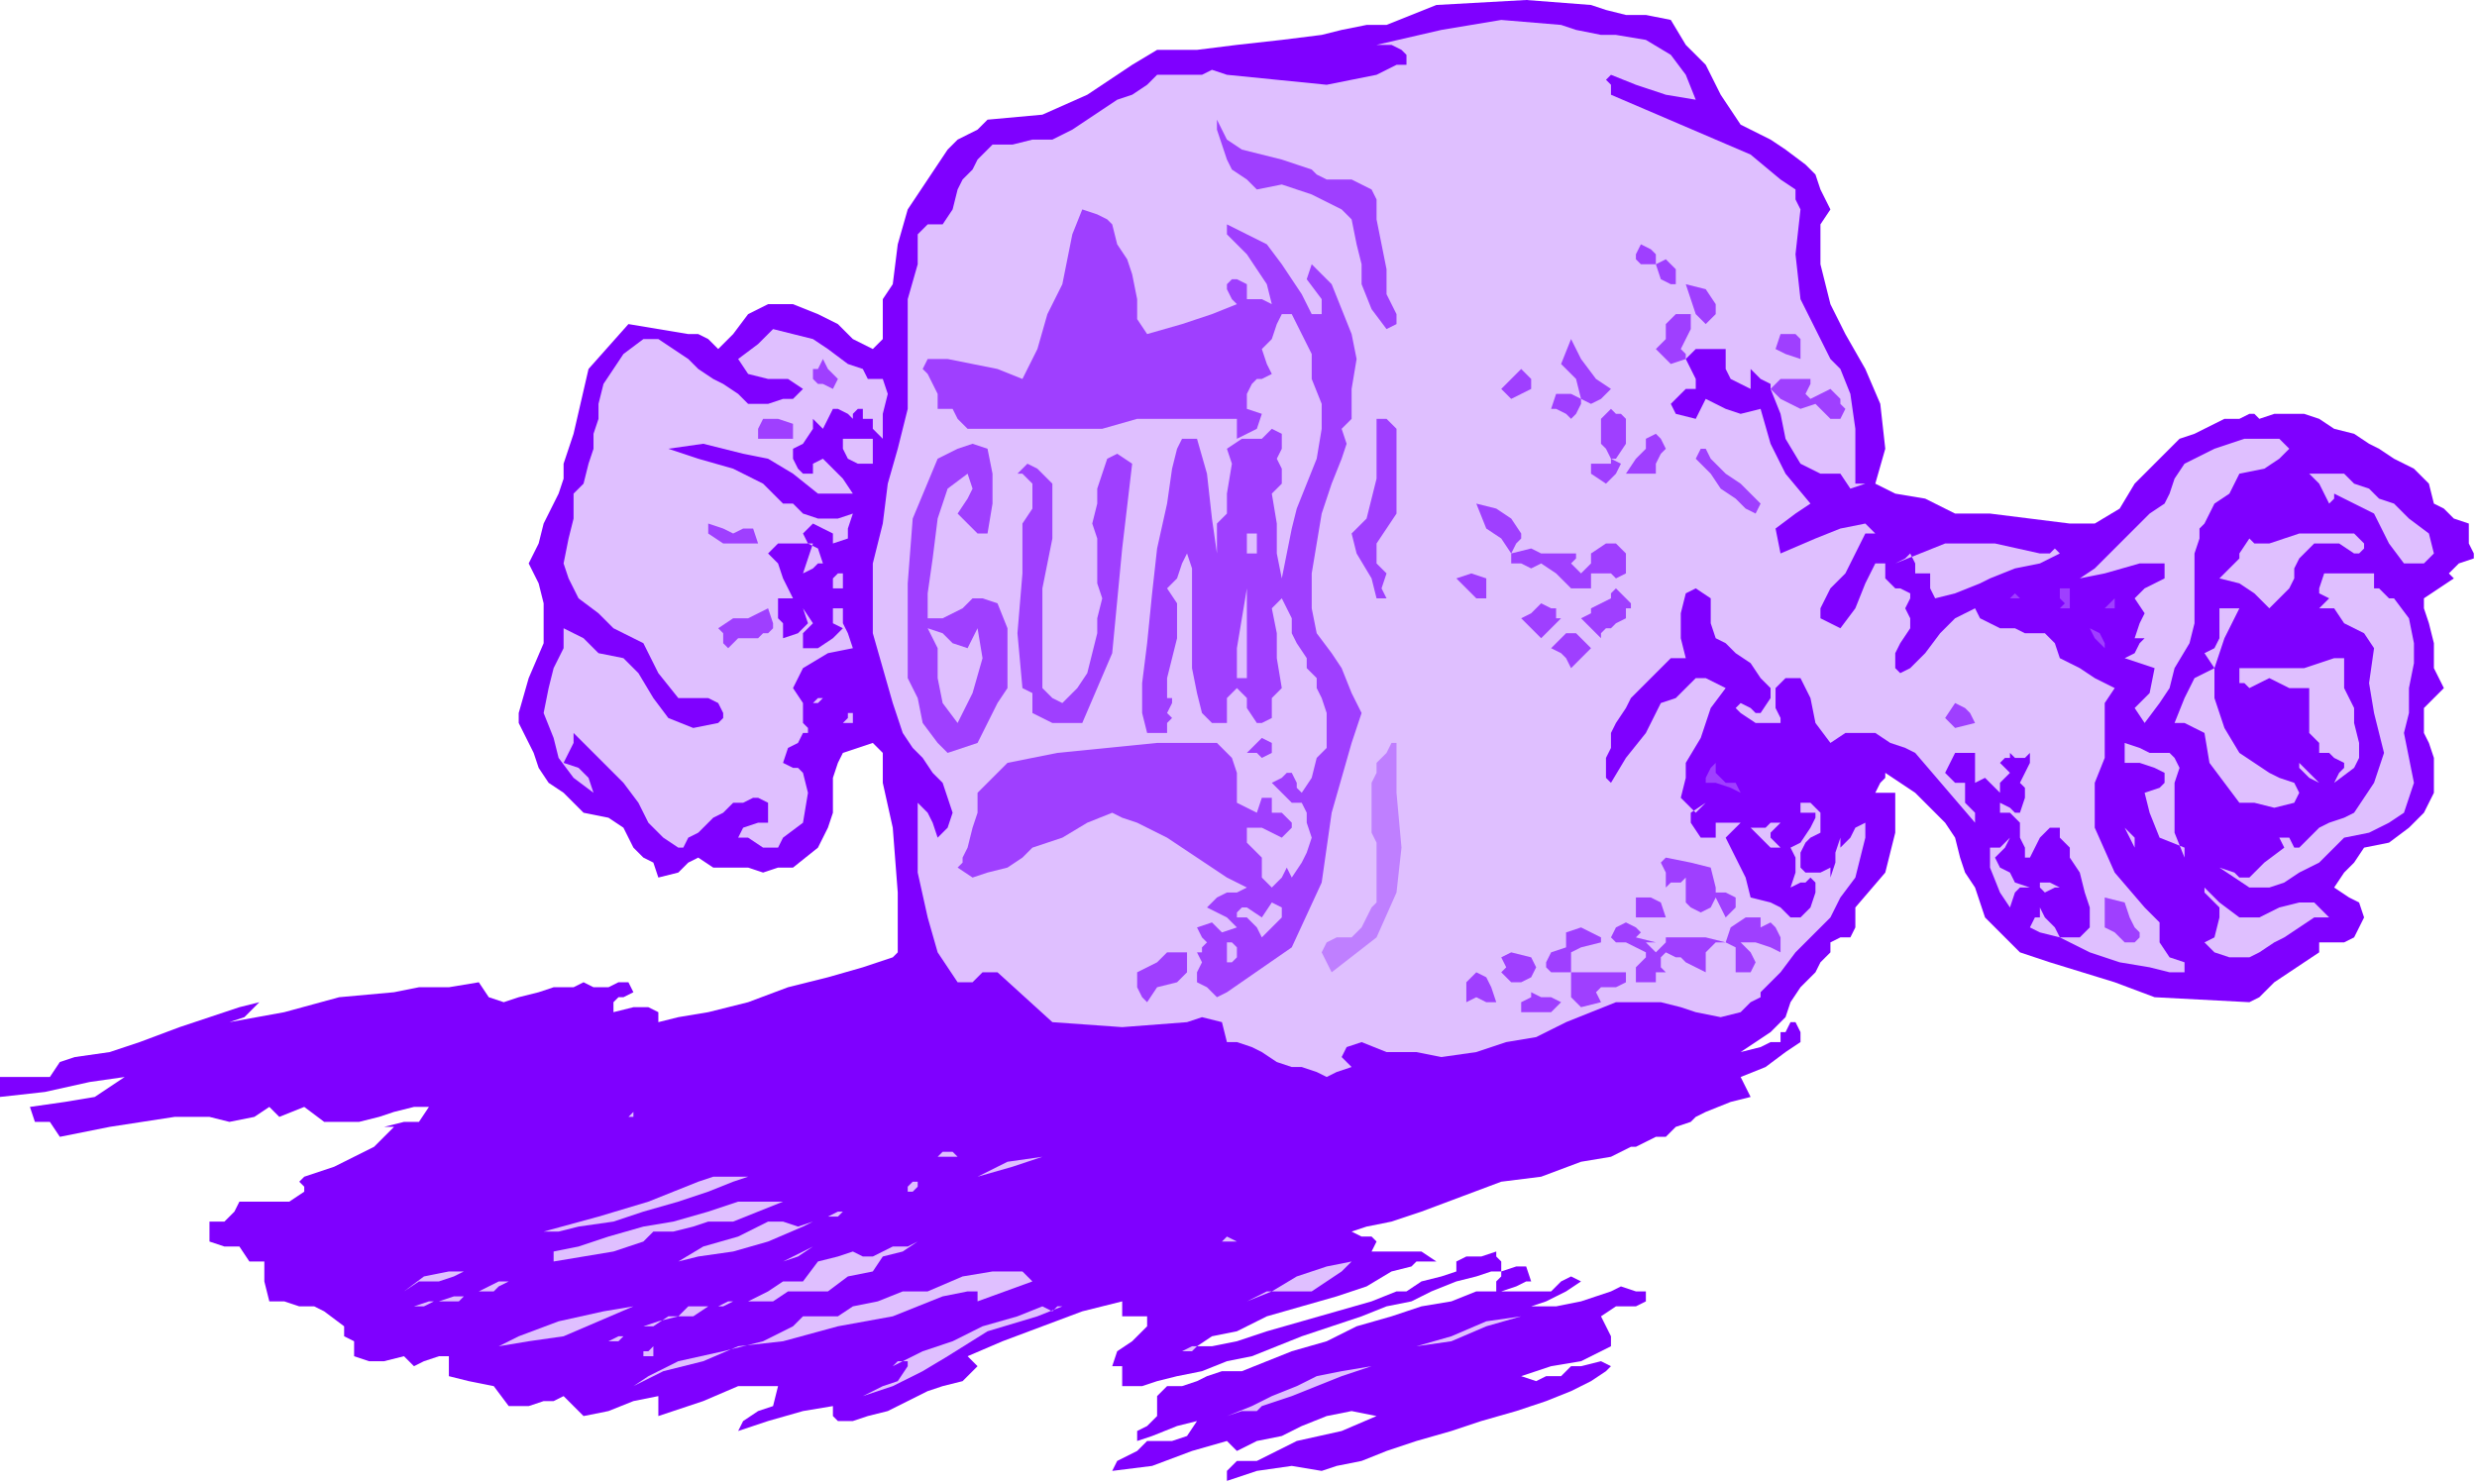 <?xml version="1.0" encoding="UTF-8" standalone="no"?>
<svg
   xmlns:dc="http://purl.org/dc/elements/1.1/"
   xmlns:cc="http://creativecommons.org/ns#"
   xmlns:rdf="http://www.w3.org/1999/02/22-rdf-syntax-ns#"
   xmlns:svg="http://www.w3.org/2000/svg"
   xmlns="http://www.w3.org/2000/svg"
   xmlns:sodipodi="http://sodipodi.sourceforge.net/DTD/sodipodi-0.dtd"
   xmlns:inkscape="http://www.inkscape.org/namespaces/inkscape"
   version="1.0"
   width="131.403mm"
   height="78.74mm"
   id="svg223"
   sodipodi:docname="OBSSG113.WMF">
  <sodipodi:namedview
     pagecolor="#ffffff"
     bordercolor="#666666"
     borderopacity="1"
     objecttolerance="10"
     gridtolerance="10"
     guidetolerance="10"
     inkscape:pageopacity="0"
     inkscape:pageshadow="2"
     inkscape:window-width="640"
     inkscape:window-height="480"
     id="namedview225" />
  <defs
     id="defs3">
    <pattern
       id="WMFhbasepattern"
       patternUnits="userSpaceOnUse"
       width="6"
       height="6"
       x="0"
       y="0" />
  </defs>
  <path
     style="fill:#7f00ff;fill-rule:evenodd;fill-opacity:1;stroke:none;"
     d="  M 342,12.998   L 345,18.997   L 349,24.997   L 355,27.996   L 355,27.996   L 358,29.996   L 362,32.996   L 364,34.995   L 365,37.995   L 367,41.994   L 367,41.994   L 365,44.994   L 365,48.993   L 365,52.993   L 365,52.993   L 367,60.992   L 370,66.991   L 374,73.99   L 374,73.99   L 377,80.989   L 378,89.988   L 376,96.987   L 376,96.987   L 376,96.987   L 380,98.987   L 386,99.987   L 392,102.986   L 392,102.986   L 399,102.986   L 407,103.986   L 415,104.986   L 415,104.986   L 420,104.986   L 425,101.986   L 428,96.987   L 428,96.987   L 431,93.987   L 434,90.988   L 437,87.988   L 440,86.988   L 444,84.989   L 446,83.989   L 449,83.989   L 451,82.989   L 452,82.989   L 453,83.989   L 453,83.989   L 456,82.989   L 459,82.989   L 462,82.989   L 465,83.989   L 468,85.988   L 472,86.988   L 475,88.988   L 477,89.988   L 480,91.988   L 480,91.988   L 484,93.987   L 487,96.987   L 488,100.986   L 488,100.986   L 490,101.986   L 492,103.986   L 495,104.986   L 495,104.986   L 495,106.986   L 495,108.985   L 496,110.985   L 496,111.985   L 493,112.985   L 493,112.985   L 492,113.985   L 491,114.985   L 492,115.984   L 492,115.984   L 489,117.984   L 486,119.984   L 486,121.984   L 486,121.984   L 487,124.983   L 488,128.983   L 488,133.982   L 490,137.981   L 490,137.981   L 488,139.981   L 486,141.981   L 486,143.981   L 486,146.98   L 487,148.98   L 488,151.98   L 488,153.979   L 488,156.979   L 488,158.979   L 486,162.978   L 486,162.978   L 483,165.978   L 479,168.977   L 474,169.977   L 474,169.977   L 472,172.977   L 470,174.976   L 468,177.976   L 468,177.976   L 471,179.976   L 473,180.976   L 474,183.975   L 474,183.975   L 473,185.975   L 472,187.975   L 470,188.975   L 470,188.975   L 468,188.975   L 465,188.975   L 465,190.974   L 465,190.974   L 462,192.974   L 459,194.974   L 456,196.973   L 453,199.973   L 451,200.973   L 451,200.973   L 432,199.973   L 424,196.973   L 411,192.974   L 411,192.974   L 408,191.974   L 405,190.974   L 403,188.975   L 400,185.975   L 398,183.975   L 397,180.976   L 396,177.976   L 394,174.976   L 393,171.977   L 392,167.977   L 392,167.977   L 390,164.978   L 387,161.978   L 384,158.979   L 381,156.979   L 378,154.979   L 378,154.979   L 378,155.979   L 377,156.979   L 376,158.979   L 376,158.979   L 380,158.979   L 380,166.978   L 378,174.976   L 372,181.975   L 372,181.975   L 372,183.975   L 372,183.975   L 372,185.975   L 371,187.975   L 371,187.975   L 369,187.975   L 367,188.975   L 367,190.974   L 367,190.974   L 365,192.974   L 364,194.974   L 361,197.973   L 359,200.973   L 358,203.973   L 357,204.972   L 357,204.972   L 355,206.972   L 352,208.972   L 349,210.972   L 349,210.972   L 353,209.972   L 355,208.972   L 357,208.972   L 357,208.972   L 357,206.972   L 358,206.972   L 359,204.972   L 359,204.972   L 359,204.972   L 360,204.972   L 361,206.972   L 361,208.972   L 361,208.972   L 358,210.972   L 354,213.971   L 349,215.971   L 349,215.971   L 351,219.97   L 347,220.97   L 342,222.97   L 340,223.97   L 340,223.97   L 339,224.97   L 336,225.97   L 334,227.969   L 334,227.969   L 334,227.969   L 332,227.969   L 330,228.969   L 328,229.969   L 328,229.969   L 327,229.969   L 323,231.969   L 317,232.969   L 309,235.968   L 301,236.968   L 293,239.968   L 285,242.967   L 279,244.967   L 274,245.967   L 271,246.967   L 271,246.967   L 273,247.967   L 275,247.967   L 276,248.966   L 276,248.966   L 275,250.966   L 278,250.966   L 281,250.966   L 285,250.966   L 288,252.966   L 288,252.966   L 287,252.966   L 285,252.966   L 284,252.966   L 284,252.966   L 283,253.966   L 279,254.966   L 274,257.965   L 268,259.965   L 261,261.965   L 254,263.964   L 248,266.964   L 243,267.964   L 240,269.964   L 240,269.964   L 243,269.964   L 248,268.964   L 254,266.964   L 261,264.964   L 268,262.965   L 275,260.965   L 280,258.965   L 282,258.965   L 282,258.965   L 285,256.965   L 289,255.966   L 292,254.966   L 292,254.966   L 292,252.966   L 294,251.966   L 297,251.966   L 300,250.966   L 300,250.966   L 300,251.966   L 301,252.966   L 301,254.966   L 301,254.966   L 304,253.966   L 306,253.966   L 307,256.965   L 307,256.965   L 306,256.965   L 304,257.965   L 301,258.965   L 301,258.965   L 305,258.965   L 308,258.965   L 311,258.965   L 311,258.965   L 313,256.965   L 315,255.966   L 317,256.965   L 317,256.965   L 314,258.965   L 310,260.965   L 307,261.965   L 307,261.965   L 312,261.965   L 317,260.965   L 323,258.965   L 323,258.965   L 325,257.965   L 328,258.965   L 330,258.965   L 330,258.965   L 330,260.965   L 328,261.965   L 324,261.965   L 324,261.965   L 321,263.964   L 323,267.964   L 323,269.964   L 323,269.964   L 317,272.963   L 311,273.963   L 305,275.963   L 305,275.963   L 308,276.963   L 310,275.963   L 313,275.963   L 313,275.963   L 315,273.963   L 317,273.963   L 321,272.963   L 323,273.963   L 323,273.963   L 322,274.963   L 319,276.963   L 315,278.962   L 310,280.962   L 304,282.962   L 297,284.962   L 291,286.961   L 284,288.961   L 278,290.961   L 273,292.961   L 268,293.96   L 265,294.96   L 265,294.96   L 259,293.96   L 252,294.96   L 246,296.96   L 246,296.96   L 246,294.96   L 248,292.961   L 250,292.961   L 252,292.961   L 252,292.961   L 260,288.961   L 269,286.961   L 276,283.962   L 276,283.962   L 276,283.962   L 271,282.962   L 266,283.962   L 261,285.961   L 257,287.961   L 252,288.961   L 252,288.961   L 248,290.961   L 246,288.961   L 239,290.961   L 231,293.96   L 223,294.96   L 223,294.96   L 224,292.961   L 228,290.961   L 230,288.961   L 230,288.961   L 235,288.961   L 238,287.961   L 240,284.962   L 240,284.962   L 236,285.961   L 231,287.961   L 228,288.961   L 228,288.961   L 228,286.961   L 230,285.961   L 231,284.962   L 232,283.962   L 232,283.962   L 232,279.962   L 234,277.963   L 237,277.963   L 240,276.963   L 242,275.963   L 242,275.963   L 245,274.963   L 249,274.963   L 254,272.963   L 259,270.964   L 266,268.964   L 272,265.964   L 279,263.964   L 285,261.965   L 291,260.965   L 296,258.965   L 300,258.965   L 300,258.965   L 300,256.965   L 301,255.966   L 301,254.966   L 301,254.966   L 299,254.966   L 296,255.966   L 292,256.965   L 287,258.965   L 283,260.965   L 278,261.965   L 273,263.964   L 267,265.964   L 261,267.964   L 256,269.964   L 251,271.963   L 246,272.963   L 241,274.963   L 236,275.963   L 232,276.963   L 229,277.963   L 227,277.963   L 225,277.963   L 225,277.963   L 225,273.963   L 223,273.963   L 224,270.964   L 227,268.964   L 229,266.964   L 230,265.964   L 230,265.964   L 230,263.964   L 225,263.964   L 225,260.965   L 217,262.965   L 209,265.964   L 201,268.964   L 194,271.963   L 194,271.963   L 196,273.963   L 194,275.963   L 194,275.963   L 193,276.963   L 189,277.963   L 186,278.962   L 182,280.962   L 178,282.962   L 174,283.962   L 171,284.962   L 168,284.962   L 167,283.962   L 167,281.962   L 167,281.962   L 161,282.962   L 154,284.962   L 148,286.961   L 148,286.961   L 149,284.962   L 152,282.962   L 155,281.962   L 156,277.963   L 156,277.963   L 156,277.963   L 148,277.963   L 141,280.962   L 132,283.962   L 132,283.962   L 132,279.962   L 127,280.962   L 122,282.962   L 117,283.962   L 117,283.962   L 115,281.962   L 113,279.962   L 111,280.962   L 109,280.962   L 106,281.962   L 104,281.962   L 102,281.962   L 102,281.962   L 99,277.963   L 94,276.963   L 90,275.963   L 90,275.963   L 90,273.963   L 90,271.963   L 88,271.963   L 85,272.963   L 83,273.963   L 81,271.963   L 81,271.963   L 77,272.963   L 74,272.963   L 71,271.963   L 71,271.963   L 71,268.964   L 69,267.964   L 69,265.964   L 69,265.964   L 65,262.965   L 63,261.965   L 60,261.965   L 57,260.965   L 54,260.965   L 54,260.965   L 53,256.965   L 53,252.966   L 50,252.966   L 50,252.966   L 48,249.966   L 45,249.966   L 42,248.966   L 42,248.966   L 42,245.967   L 42,244.967   L 45,244.967   L 47,242.967   L 48,240.968   L 48,240.968   L 53,240.968   L 58,240.968   L 61,238.968   L 61,238.968   L 61,237.968   L 60,236.968   L 61,235.968   L 61,235.968   L 67,233.968   L 75,229.969   L 79,225.97   L 79,225.97   L 77,225.97   L 81,224.97   L 84,224.97   L 86,221.97   L 86,221.97   L 83,221.97   L 79,222.97   L 76,223.97   L 72,224.97   L 68,224.97   L 65,224.97   L 61,221.97   L 61,221.97   L 56,223.97   L 54,221.97   L 51,223.97   L 46,224.97   L 42,223.97   L 42,223.97   L 35,223.97   L 22,225.97   L 12,227.969   L 12,227.969   L 10,224.97   L 7,224.97   L 6,221.97   L 6,221.97   L 13,220.97   L 19,219.97   L 25,215.971   L 25,215.971   L 18,216.971   L 9,218.971   L 0,219.97   L 0,219.97   L 0,215.971   L 5,215.971   L 10,215.971   L 12,212.971   L 12,212.971   L 15,211.971   L 22,210.972   L 28,208.972   L 36,205.972   L 42,203.973   L 48,201.973   L 52,200.973   L 52,200.973   L 51,201.973   L 49,203.973   L 46,204.972   L 46,204.972   L 57,202.973   L 68,199.973   L 79,198.973   L 79,198.973   L 84,197.973   L 90,197.973   L 96,196.973   L 96,196.973   L 98,199.973   L 101,200.973   L 104,199.973   L 108,198.973   L 108,198.973   L 111,197.973   L 115,197.973   L 117,196.973   L 117,196.973   L 119,197.973   L 122,197.973   L 124,196.973   L 126,196.973   L 127,198.973   L 127,198.973   L 125,199.973   L 124,199.973   L 123,200.973   L 123,200.973   L 123,202.973   L 127,201.973   L 130,201.973   L 132,202.973   L 132,202.973   L 132,204.972   L 136,203.973   L 142,202.973   L 150,200.973   L 158,197.973   L 166,195.974   L 173,193.974   L 179,191.974   L 180,190.974   L 180,190.974   L 180,178.976   L 179,165.978   L 177,156.979   L 177,156.979   L 177,153.979   L 177,151.98   L 177,150.98   L 177,150.98   L 175,148.98   L 172,149.98   L 169,150.98   L 169,150.98   L 168,152.979   L 167,155.979   L 167,157.979   L 167,160.978   L 167,162.978   L 166,165.978   L 164,169.977   L 159,173.977   L 159,173.977   L 156,173.977   L 153,174.976   L 150,173.977   L 150,173.977   L 147,173.977   L 143,173.977   L 140,171.977   L 140,171.977   L 138,172.977   L 136,174.976   L 132,175.976   L 132,175.976   L 131,172.977   L 129,171.977   L 127,169.977   L 127,169.977   L 125,165.978   L 122,163.978   L 117,162.978   L 117,162.978   L 115,160.978   L 113,158.979   L 110,156.979   L 108,153.979   L 107,150.98   L 106,148.98   L 104,144.98   L 104,142.981   L 104,142.981   L 106,135.982   L 109,128.983   L 109,123.983   L 109,123.983   L 109,120.984   L 108,116.984   L 106,112.985   L 106,112.985   L 108,108.985   L 109,104.986   L 111,100.986   L 111,100.986   L 112,98.987   L 113,95.987   L 113,92.987   L 113,92.987   L 115,86.988   L 118,73.99   L 126,64.991   L 138,66.991   L 138,66.991   L 140,66.991   L 142,67.991   L 144,69.991   L 144,69.991   L 147,66.991   L 150,62.992   L 154,60.992   L 154,60.992   L 159,60.992   L 164,62.992   L 168,64.991   L 171,67.991   L 175,69.991   L 175,69.991   L 177,67.991   L 177,65.991   L 177,62.992   L 177,59.992   L 179,56.992   L 179,56.992   L 180,48.993   L 182,41.994   L 186,35.995   L 186,35.995   L 188,32.996   L 190,29.996   L 192,27.996   L 192,27.996   L 194,26.996   L 196,25.996   L 198,23.997   L 198,23.997   L 209,22.997   L 218,18.997   L 227,12.998   L 227,12.998   L 232,9.999   L 240,9.999   L 248,8.999   L 257,7.999   L 265,6.999   L 265,6.999   L 269,5.999   L 274,4.999   L 278,4.999   L 278,4.999   L 288,1   L 306,0   L 319,1   L 319,1   L 322,2   L 326,3   L 330,3   L 330,3   L 335,3.999   L 338,8.999   L 342,12.998  z "
     id="path5" />
  <path
     style="fill:#dfbfff;fill-rule:evenodd;fill-opacity:1;stroke:none;"
     d="  M 324,6.999   L 330,7.999   L 335,10.999   L 338,14.998   L 340,19.997   L 340,19.997   L 334,18.997   L 328,16.998   L 323,14.998   L 323,14.998   L 322,15.998   L 323,16.998   L 323,18.997   L 323,18.997   L 330,21.997   L 337,24.997   L 344,27.996   L 351,30.996   L 357,35.995   L 357,35.995   L 360,37.995   L 360,39.995   L 361,41.994   L 361,41.994   L 360,50.993   L 361,59.992   L 365,67.991   L 365,67.991   L 366,69.991   L 367,71.99   L 369,73.99   L 369,73.99   L 371,78.989   L 372,85.988   L 372,92.987   L 372,92.987   L 372,93.987   L 372,94.987   L 372,96.987   L 372,96.987   L 374,96.987   L 374,96.987   L 371,97.987   L 369,94.987   L 365,94.987   L 365,94.987   L 361,92.987   L 358,87.988   L 357,82.989   L 355,77.989   L 355,77.989   L 355,76.99   L 353,75.99   L 351,73.99   L 351,73.99   L 351,74.99   L 351,76.99   L 351,77.989   L 351,77.989   L 349,76.99   L 347,75.99   L 346,73.99   L 346,73.99   L 346,69.991   L 343,69.991   L 340,69.991   L 338,71.99   L 338,71.99   L 339,73.99   L 340,75.99   L 340,77.989   L 340,77.989   L 338,77.989   L 335,80.989   L 336,82.989   L 340,83.989   L 340,83.989   L 342,79.989   L 346,81.989   L 349,82.989   L 353,81.989   L 353,81.989   L 355,88.988   L 358,94.987   L 363,100.986   L 363,100.986   L 360,102.986   L 356,105.986   L 357,110.985   L 357,110.985   L 357,110.985   L 357,110.985   L 364,107.985   L 369,105.986   L 374,104.986   L 374,104.986   L 376,106.986   L 374,106.986   L 372,110.985   L 370,114.985   L 367,117.984   L 365,121.984   L 365,121.984   L 365,123.983   L 367,124.983   L 369,125.983   L 369,125.983   L 372,121.984   L 374,116.984   L 376,112.985   L 376,112.985   L 378,112.985   L 378,114.985   L 378,115.984   L 379,116.984   L 380,117.984   L 381,117.984   L 383,118.984   L 383,119.984   L 382,121.984   L 382,121.984   L 383,123.983   L 383,125.983   L 381,128.983   L 380,130.982   L 380,133.982   L 380,133.982   L 381,134.982   L 383,133.982   L 386,130.982   L 389,126.983   L 392,123.983   L 396,121.984   L 396,121.984   L 397,123.983   L 399,124.983   L 401,125.983   L 404,125.983   L 406,126.983   L 408,126.983   L 410,126.983   L 412,128.983   L 413,131.982   L 413,131.982   L 417,133.982   L 420,135.982   L 424,137.981   L 424,137.981   L 422,140.981   L 422,146.98   L 422,151.98   L 420,156.979   L 420,156.979   L 420,165.978   L 424,174.976   L 430,181.975   L 430,181.975   L 433,184.975   L 433,188.975   L 435,191.974   L 438,192.974   L 438,192.974   L 438,194.974   L 435,194.974   L 431,193.974   L 425,192.974   L 419,190.974   L 413,187.975   L 409,186.975   L 407,185.975   L 407,185.975   L 408,183.975   L 409,183.975   L 409,181.975   L 409,181.975   L 410,183.975   L 412,185.975   L 413,187.975   L 413,187.975   L 414,187.975   L 415,187.975   L 417,187.975   L 417,187.975   L 419,185.975   L 419,183.975   L 419,181.975   L 419,181.975   L 418,178.976   L 417,174.976   L 415,171.977   L 415,171.977   L 415,169.977   L 413,167.977   L 413,165.978   L 413,165.978   L 411,165.978   L 409,167.977   L 408,169.977   L 407,171.977   L 407,171.977   L 406,171.977   L 406,169.977   L 405,167.977   L 405,167.977   L 405,164.978   L 404,163.978   L 403,162.978   L 401,162.978   L 401,162.978   L 401,162.978   L 401,164.978   L 401,164.978   L 401,160.978   L 403,161.978   L 404,162.978   L 405,162.978   L 405,162.978   L 406,159.978   L 406,157.979   L 405,156.979   L 405,156.979   L 406,154.979   L 407,152.979   L 407,150.98   L 407,150.98   L 406,151.98   L 404,151.98   L 403,150.98   L 403,150.98   L 403,151.98   L 402,151.98   L 401,152.979   L 401,152.979   L 403,154.979   L 402,155.979   L 401,156.979   L 401,158.979   L 401,158.979   L 401,158.979   L 399,156.979   L 398,155.979   L 396,156.979   L 396,156.979   L 396,153.979   L 396,150.98   L 394,150.98   L 394,150.98   L 394,150.98   L 392,150.98   L 391,152.979   L 390,154.979   L 390,154.979   L 391,155.979   L 392,156.979   L 394,156.979   L 394,156.979   L 394,156.979   L 394,158.979   L 394,160.978   L 396,162.978   L 396,162.978   L 396,164.978   L 384,150.98   L 382,149.98   L 379,148.98   L 376,146.98   L 376,146.98   L 373,146.98   L 370,146.98   L 367,148.98   L 367,148.98   L 364,144.98   L 363,139.981   L 361,135.982   L 361,135.982   L 358,135.982   L 356,137.981   L 356,139.981   L 356,141.981   L 357,143.981   L 357,144.98   L 357,144.98   L 352,144.98   L 349,142.981   L 348,141.981   L 349,140.981   L 349,140.981   L 351,141.981   L 352,142.981   L 353,142.981   L 353,142.981   L 355,139.981   L 355,137.981   L 353,135.982   L 351,132.982   L 348,130.982   L 346,128.983   L 344,127.983   L 344,127.983   L 343,124.983   L 343,121.984   L 343,119.984   L 340,117.984   L 340,117.984   L 338,118.984   L 337,122.983   L 337,127.983   L 338,131.982   L 338,131.982   L 336,131.982   L 335,131.982   L 333,133.982   L 331,135.982   L 329,137.981   L 327,139.981   L 326,141.981   L 324,144.98   L 323,146.98   L 323,149.98   L 322,151.98   L 322,153.979   L 322,155.979   L 323,156.979   L 323,156.979   L 326,151.98   L 330,146.98   L 333,140.981   L 336,139.981   L 336,139.981   L 338,137.981   L 340,135.982   L 342,135.982   L 342,135.982   L 346,137.981   L 343,141.981   L 341,147.98   L 338,152.979   L 338,152.979   L 338,155.979   L 337,159.978   L 340,162.978   L 340,162.978   L 342,160.978   L 339,162.978   L 339,164.978   L 341,167.977   L 344,167.977   L 344,167.977   L 344,165.978   L 344,164.978   L 344,164.978   L 344,164.978   L 346,164.978   L 348,164.978   L 349,164.978   L 349,164.978   L 351,164.978   L 349,164.978   L 348,165.978   L 346,167.977   L 346,167.977   L 348,171.977   L 350,175.976   L 351,179.976   L 351,179.976   L 355,180.976   L 357,181.975   L 359,183.975   L 359,183.975   L 361,183.975   L 362,182.975   L 363,181.975   L 363,181.975   L 364,178.976   L 364,176.976   L 363,175.976   L 363,175.976   L 362,176.976   L 361,176.976   L 359,177.976   L 359,177.976   L 360,174.976   L 360,171.977   L 359,169.977   L 359,169.977   L 361,168.977   L 363,165.978   L 364,163.978   L 364,162.978   L 361,162.978   L 361,162.978   L 361,160.978   L 363,160.978   L 364,161.978   L 365,162.978   L 365,162.978   L 365,164.978   L 365,166.978   L 363,167.977   L 363,167.977   L 362,168.977   L 361,170.977   L 361,173.977   L 361,173.977   L 362,174.976   L 365,174.976   L 367,173.977   L 367,173.977   L 367,175.976   L 368,172.977   L 368,170.977   L 369,167.977   L 369,167.977   L 369,169.977   L 371,167.977   L 372,165.978   L 374,164.978   L 374,164.978   L 374,167.977   L 373,171.977   L 372,175.976   L 372,175.976   L 369,179.976   L 367,183.975   L 363,187.975   L 363,187.975   L 360,190.974   L 357,194.974   L 353,198.973   L 353,198.973   L 353,199.973   L 351,200.973   L 349,202.973   L 349,202.973   L 345,203.973   L 340,202.973   L 337,201.973   L 333,200.973   L 328,200.973   L 324,200.973   L 319,202.973   L 319,202.973   L 314,204.972   L 308,207.972   L 302,208.972   L 296,210.972   L 289,211.971   L 284,210.972   L 278,210.972   L 273,208.972   L 273,208.972   L 270,209.972   L 269,211.971   L 271,213.971   L 271,213.971   L 268,214.971   L 266,215.971   L 264,214.971   L 261,213.971   L 259,213.971   L 256,212.971   L 253,210.972   L 251,209.972   L 248,208.972   L 246,208.972   L 246,208.972   L 245,204.972   L 241,203.973   L 238,204.972   L 238,204.972   L 225,205.972   L 211,204.972   L 200,194.974   L 200,194.974   L 197,194.974   L 195,196.973   L 192,196.973   L 192,196.973   L 188,190.974   L 186,183.975   L 184,174.976   L 184,167.977   L 184,160.978   L 184,160.978   L 186,162.978   L 187,164.978   L 188,167.977   L 188,167.977   L 190,165.978   L 191,162.978   L 190,159.978   L 189,156.979   L 187,154.979   L 185,151.98   L 183,149.98   L 181,146.98   L 180,143.981   L 179,140.981   L 179,140.981   L 177,133.982   L 175,126.983   L 175,119.984   L 175,119.984   L 175,112.985   L 177,104.986   L 178,96.987   L 180,89.988   L 182,81.989   L 182,73.99   L 182,73.99   L 182,66.991   L 182,59.992   L 184,52.993   L 184,52.993   L 184,49.993   L 184,46.994   L 186,44.994   L 186,44.994   L 189,44.994   L 191,41.994   L 192,37.995   L 192,37.995   L 193,35.995   L 195,33.995   L 196,31.996   L 196,31.996   L 199,28.996   L 203,28.996   L 207,27.996   L 211,27.996   L 215,25.996   L 215,25.996   L 218,23.997   L 221,21.997   L 224,19.997   L 227,18.997   L 230,16.998   L 232,14.998   L 236,14.998   L 238,14.998   L 238,14.998   L 241,14.998   L 243,13.998   L 246,14.998   L 246,14.998   L 256,15.998   L 266,16.998   L 276,14.998   L 276,14.998   L 280,12.998   L 282,12.998   L 282,10.999   L 282,10.999   L 281,9.999   L 279,8.999   L 276,8.999   L 276,8.999   L 289,5.999   L 301,3.999   L 313,4.999   L 313,4.999   L 316,5.999   L 321,6.999   L 324,6.999  z "
     id="path7" />
  <path
     style="fill:#9f3fff;fill-rule:evenodd;fill-opacity:1;stroke:none;"
     d="  M 263,33.995   L 264,34.995   L 266,35.995   L 268,35.995   L 271,35.995   L 273,36.995   L 275,37.995   L 276,39.995   L 276,43.994   L 276,43.994   L 277,48.993   L 278,53.993   L 278,58.992   L 278,58.992   L 279,60.992   L 280,62.992   L 280,64.991   L 280,64.991   L 278,65.991   L 275,61.992   L 273,56.992   L 273,52.993   L 273,52.993   L 272,48.993   L 271,43.994   L 269,41.994   L 269,41.994   L 263,38.995   L 257,36.995   L 252,37.995   L 252,37.995   L 250,35.995   L 247,33.995   L 246,31.996   L 246,31.996   L 245,28.996   L 244,25.996   L 244,23.997   L 244,23.997   L 246,27.996   L 249,29.996   L 253,30.996   L 257,31.996   L 260,32.996   L 263,33.995  z "
     id="path9" />
  <path
     style="fill:#9f3fff;fill-rule:evenodd;fill-opacity:1;stroke:none;"
     d="  M 227,54.993   L 228,59.992   L 228,63.991   L 230,66.991   L 230,66.991   L 230,66.991   L 237,64.991   L 243,62.992   L 248,60.992   L 248,60.992   L 247,59.992   L 246,57.992   L 246,56.992   L 246,56.992   L 247,55.992   L 248,55.992   L 250,56.992   L 250,56.992   L 250,59.992   L 253,59.992   L 255,60.992   L 255,60.992   L 254,56.992   L 252,53.993   L 250,50.993   L 248,48.993   L 246,46.994   L 246,44.994   L 246,44.994   L 250,46.994   L 254,48.993   L 257,52.993   L 257,52.993   L 259,55.992   L 261,58.992   L 263,62.992   L 263,62.992   L 265,62.992   L 265,59.992   L 262,55.992   L 263,52.993   L 263,52.993   L 267,56.992   L 269,61.992   L 271,66.991   L 272,71.99   L 271,77.989   L 271,83.989   L 271,83.989   L 269,85.988   L 270,88.988   L 269,91.988   L 269,91.988   L 267,96.987   L 265,102.986   L 264,108.985   L 263,114.985   L 263,121.984   L 263,121.984   L 264,126.983   L 267,130.982   L 269,133.982   L 271,138.981   L 273,142.981   L 273,142.981   L 271,148.98   L 269,155.979   L 267,162.978   L 267,162.978   L 265,176.976   L 259,189.974   L 246,198.973   L 246,198.973   L 244,199.973   L 242,197.973   L 240,196.973   L 240,196.973   L 240,194.974   L 241,192.974   L 240,190.974   L 240,190.974   L 241,190.974   L 241,189.974   L 242,188.975   L 242,188.975   L 241,187.975   L 240,185.975   L 240,185.975   L 240,185.975   L 243,184.975   L 245,186.975   L 248,185.975   L 248,185.975   L 246,183.975   L 244,182.975   L 242,181.975   L 242,181.975   L 244,179.976   L 246,178.976   L 248,178.976   L 250,177.976   L 250,177.976   L 246,175.976   L 243,173.977   L 240,171.977   L 237,169.977   L 234,167.977   L 230,165.978   L 230,165.978   L 228,164.978   L 225,163.978   L 223,162.978   L 223,162.978   L 218,164.978   L 213,167.977   L 207,169.977   L 207,169.977   L 205,171.977   L 202,173.977   L 198,174.976   L 195,175.976   L 192,173.977   L 192,173.977   L 193,172.977   L 193,171.977   L 194,169.977   L 194,169.977   L 195,165.978   L 196,162.978   L 196,158.979   L 196,158.979   L 198,156.979   L 200,154.979   L 202,152.979   L 202,152.979   L 212,150.98   L 232,148.98   L 244,148.98   L 244,148.98   L 247,151.98   L 248,154.979   L 248,158.979   L 248,158.979   L 248,160.978   L 250,161.978   L 252,162.978   L 252,162.978   L 253,159.978   L 255,159.978   L 255,162.978   L 255,162.978   L 255,162.978   L 257,162.978   L 259,164.978   L 259,165.978   L 259,165.978   L 257,167.977   L 253,165.978   L 250,165.978   L 250,165.978   L 250,168.977   L 253,171.977   L 253,175.976   L 253,175.976   L 255,177.976   L 257,175.976   L 258,173.977   L 259,175.976   L 259,175.976   L 261,172.977   L 262,170.977   L 263,167.977   L 263,167.977   L 262,164.978   L 262,162.978   L 261,160.978   L 261,160.978   L 259,160.978   L 257,158.979   L 255,156.979   L 255,156.979   L 257,155.979   L 258,154.979   L 259,154.979   L 259,154.979   L 260,156.979   L 260,157.979   L 261,158.979   L 261,158.979   L 263,155.979   L 264,151.98   L 266,149.98   L 266,146.98   L 266,144.98   L 266,142.981   L 265,139.981   L 264,137.981   L 264,135.982   L 262,133.982   L 262,131.982   L 260,128.983   L 259,126.983   L 259,123.983   L 257,119.984   L 257,119.984   L 255,121.984   L 256,126.983   L 256,131.982   L 257,137.981   L 257,137.981   L 257,137.981   L 256,138.981   L 255,139.981   L 255,140.981   L 255,140.981   L 255,143.981   L 253,144.98   L 252,144.98   L 252,144.98   L 250,141.981   L 250,139.981   L 248,137.981   L 248,137.981   L 246,139.981   L 246,142.981   L 246,144.98   L 246,144.98   L 243,144.98   L 241,142.981   L 240,138.981   L 239,133.982   L 239,128.983   L 239,123.983   L 239,117.984   L 239,113.985   L 238,110.985   L 238,110.985   L 237,112.985   L 236,115.984   L 234,117.984   L 234,117.984   L 236,120.984   L 236,123.983   L 236,124.983   L 236,127.983   L 236,127.983   L 235,131.982   L 234,135.982   L 234,139.981   L 234,139.981   L 235,139.981   L 235,140.981   L 234,142.981   L 234,142.981   L 234,142.981   L 235,143.981   L 234,144.98   L 234,146.98   L 234,146.98   L 233,146.98   L 232,146.98   L 230,146.98   L 230,146.98   L 229,142.981   L 229,136.982   L 230,128.983   L 231,118.984   L 232,109.985   L 234,100.986   L 235,93.987   L 236,89.988   L 236,89.988   L 237,87.988   L 239,87.988   L 240,87.988   L 240,87.988   L 242,94.987   L 243,103.986   L 244,110.985   L 244,110.985   L 244,107.985   L 244,104.986   L 246,102.986   L 246,102.986   L 246,98.987   L 247,92.987   L 246,89.988   L 246,89.988   L 249,87.988   L 253,87.988   L 255,85.988   L 255,85.988   L 257,86.988   L 257,87.988   L 257,89.988   L 257,89.988   L 256,91.988   L 257,93.987   L 257,96.987   L 255,98.987   L 255,98.987   L 256,104.986   L 256,110.985   L 257,115.984   L 257,115.984   L 258,110.985   L 259,105.986   L 260,101.986   L 262,96.987   L 264,91.988   L 265,85.988   L 265,80.989   L 263,75.99   L 263,75.99   L 263,70.99   L 261,66.991   L 259,62.992   L 259,62.992   L 257,62.992   L 256,64.991   L 255,67.991   L 253,69.991   L 253,69.991   L 254,72.99   L 255,74.99   L 253,75.99   L 253,75.99   L 252,75.99   L 251,76.99   L 250,78.989   L 250,81.989   L 250,81.989   L 253,82.989   L 252,85.988   L 248,87.988   L 248,87.988   L 248,83.989   L 239,83.989   L 228,83.989   L 221,85.988   L 221,85.988   L 194,85.988   L 192,83.989   L 191,81.989   L 188,81.989   L 188,81.989   L 188,79.989   L 188,78.989   L 187,76.99   L 186,74.99   L 185,73.99   L 186,71.99   L 187,71.99   L 190,71.99   L 190,71.99   L 195,72.99   L 200,73.99   L 205,75.99   L 205,75.99   L 208,69.991   L 210,62.992   L 213,56.992   L 213,56.992   L 214,51.993   L 215,46.994   L 217,41.994   L 217,41.994   L 220,42.994   L 222,43.994   L 223,44.994   L 223,44.994   L 224,48.993   L 226,51.993   L 227,54.993  z "
     id="path11" />
  <path
     style="fill:#9f3fff;fill-rule:evenodd;fill-opacity:1;stroke:none;"
     d="  M 332,50.993   L 332,51.993   L 332,52.993   L 330,52.993   L 330,52.993   L 329,52.993   L 328,51.993   L 328,50.993   L 328,50.993   L 329,48.993   L 331,49.993   L 332,50.993  z "
     id="path13" />
  <path
     style="fill:#9f3fff;fill-rule:evenodd;fill-opacity:1;stroke:none;"
     d="  M 336,56.992   L 335,56.992   L 333,55.992   L 332,52.993   L 332,52.993   L 334,51.993   L 336,53.993   L 336,56.992  z "
     id="path15" />
  <path
     style="fill:#9f3fff;fill-rule:evenodd;fill-opacity:1;stroke:none;"
     d="  M 338,56.992   L 342,57.992   L 344,60.992   L 344,62.992   L 342,64.991   L 342,64.991   L 340,62.992   L 339,59.992   L 338,56.992  z "
     id="path17" />
  <path
     style="fill:#9f3fff;fill-rule:evenodd;fill-opacity:1;stroke:none;"
     d="  M 338,67.991   L 337,69.991   L 338,70.99   L 338,71.99   L 338,71.99   L 335,72.99   L 334,71.99   L 332,69.991   L 332,69.991   L 334,67.991   L 334,64.991   L 336,62.992   L 336,62.992   L 339,62.992   L 339,65.991   L 338,67.991  z "
     id="path19" />
  <path
     style="fill:#dfbfff;fill-rule:evenodd;fill-opacity:1;stroke:none;"
     d="  M 173,73.99   L 174,75.99   L 175,75.99   L 177,75.99   L 177,75.99   L 178,78.989   L 177,82.989   L 177,87.988   L 177,87.988   L 175,85.988   L 175,83.989   L 173,83.989   L 173,83.989   L 173,81.989   L 172,81.989   L 171,82.989   L 171,83.989   L 171,83.989   L 170,82.989   L 168,81.989   L 167,81.989   L 167,81.989   L 165,85.988   L 163,83.989   L 163,85.988   L 161,88.988   L 159,89.988   L 159,89.988   L 159,91.988   L 160,93.987   L 161,94.987   L 161,94.987   L 163,94.987   L 163,93.987   L 163,92.987   L 163,92.987   L 165,91.988   L 166,92.987   L 169,95.987   L 171,98.987   L 171,98.987   L 164,98.987   L 159,94.987   L 154,91.988   L 154,91.988   L 149,90.988   L 141,88.988   L 134,89.988   L 134,89.988   L 140,91.988   L 147,93.987   L 153,96.987   L 157,100.986   L 157,100.986   L 159,100.986   L 160,101.986   L 161,102.986   L 161,102.986   L 164,103.986   L 168,103.986   L 171,102.986   L 171,102.986   L 170,105.986   L 170,107.985   L 167,108.985   L 167,108.985   L 167,106.986   L 165,105.986   L 163,104.986   L 163,104.986   L 161,106.986   L 162,108.985   L 164,109.985   L 165,112.985   L 165,112.985   L 164,112.985   L 163,113.985   L 161,114.985   L 161,114.985   L 163,108.985   L 161,108.985   L 156,108.985   L 156,108.985   L 154,110.985   L 156,112.985   L 157,115.984   L 159,119.984   L 159,119.984   L 158,119.984   L 156,119.984   L 156,121.984   L 156,121.984   L 156,123.983   L 157,124.983   L 157,127.983   L 157,127.983   L 160,126.983   L 162,124.983   L 161,121.984   L 161,121.984   L 163,124.983   L 161,126.983   L 161,129.982   L 161,129.982   L 164,129.982   L 167,127.983   L 169,125.983   L 169,125.983   L 167,124.983   L 167,123.983   L 167,121.984   L 167,121.984   L 169,121.984   L 169,124.983   L 170,126.983   L 171,129.982   L 171,129.982   L 166,130.982   L 161,133.982   L 159,137.981   L 161,140.981   L 161,140.981   L 161,144.98   L 162,145.98   L 162,146.98   L 161,146.98   L 161,146.98   L 160,148.98   L 158,149.98   L 157,152.979   L 157,152.979   L 159,153.979   L 160,153.979   L 161,154.979   L 161,154.979   L 162,158.979   L 161,164.978   L 157,167.977   L 157,167.977   L 156,169.977   L 153,169.977   L 150,167.977   L 150,167.977   L 149,167.977   L 148,167.977   L 148,167.977   L 148,167.977   L 149,165.978   L 152,164.978   L 154,164.978   L 154,164.978   L 154,161.978   L 154,160.978   L 152,159.978   L 151,159.978   L 149,160.978   L 147,160.978   L 145,162.978   L 143,163.978   L 141,165.978   L 140,166.978   L 138,167.977   L 137,169.977   L 136,169.977   L 136,169.977   L 133,167.977   L 130,164.978   L 128,160.978   L 125,156.979   L 123,154.979   L 123,154.979   L 115,146.98   L 115,148.98   L 114,150.98   L 113,152.979   L 113,152.979   L 116,153.979   L 118,155.979   L 119,158.979   L 119,158.979   L 115,155.979   L 112,151.98   L 111,147.98   L 109,142.981   L 110,137.981   L 111,133.982   L 113,129.982   L 113,129.982   L 113,125.983   L 117,127.983   L 120,130.982   L 125,131.982   L 125,131.982   L 128,134.982   L 131,139.981   L 134,143.981   L 139,145.98   L 144,144.98   L 144,144.98   L 145,143.981   L 145,142.981   L 144,140.981   L 144,140.981   L 142,139.981   L 139,139.981   L 136,139.981   L 136,139.981   L 132,134.982   L 129,128.983   L 123,125.983   L 123,125.983   L 120,122.983   L 116,119.984   L 114,115.984   L 113,112.985   L 113,112.985   L 114,107.985   L 115,103.986   L 115,98.987   L 115,98.987   L 117,96.987   L 118,92.987   L 119,89.988   L 119,86.988   L 120,83.989   L 120,80.989   L 121,76.99   L 123,73.99   L 125,70.99   L 129,67.991   L 129,67.991   L 132,67.991   L 135,69.991   L 138,71.99   L 140,73.99   L 143,75.99   L 145,76.99   L 148,78.989   L 150,80.989   L 154,80.989   L 157,79.989   L 157,79.989   L 159,79.989   L 160,78.989   L 161,77.989   L 161,77.989   L 158,75.99   L 154,75.99   L 150,74.99   L 148,71.99   L 148,71.99   L 152,68.991   L 155,65.991   L 159,66.991   L 159,66.991   L 163,67.991   L 166,69.991   L 170,72.99   L 173,73.99  z "
     id="path21" />
  <path
     style="fill:#9f3fff;fill-rule:evenodd;fill-opacity:1;stroke:none;"
     d="  M 361,67.991   L 361,69.991   L 361,70.99   L 361,71.99   L 361,71.99   L 358,70.99   L 356,69.991   L 357,66.991   L 357,66.991   L 359,66.991   L 360,66.991   L 361,67.991  z "
     id="path23" />
  <path
     style="fill:#9f3fff;fill-rule:evenodd;fill-opacity:1;stroke:none;"
     d="  M 323,77.989   L 321,79.989   L 319,80.989   L 317,79.989   L 317,79.989   L 316,75.99   L 313,72.99   L 315,67.991   L 315,67.991   L 317,71.99   L 320,75.99   L 323,77.989  z "
     id="path25" />
  <path
     style="fill:#9f3fff;fill-rule:evenodd;fill-opacity:1;stroke:none;"
     d="  M 167,77.989   L 165,76.99   L 164,76.99   L 163,75.99   L 163,75.99   L 163,73.99   L 164,73.99   L 165,71.99   L 165,71.99   L 166,73.99   L 168,75.99   L 167,77.989  z "
     id="path27" />
  <path
     style="fill:#9f3fff;fill-rule:evenodd;fill-opacity:1;stroke:none;"
     d="  M 307,75.99   L 307,77.989   L 305,78.989   L 303,79.989   L 303,79.989   L 301,77.989   L 303,75.99   L 305,73.99   L 307,75.99  z "
     id="path29" />
  <path
     style="fill:#9f3fff;fill-rule:evenodd;fill-opacity:1;stroke:none;"
     d="  M 363,75.99   L 363,76.99   L 362,78.989   L 363,79.989   L 363,79.989   L 365,78.989   L 367,77.989   L 369,79.989   L 369,79.989   L 369,80.989   L 370,81.989   L 369,83.989   L 369,83.989   L 367,83.989   L 364,80.989   L 361,81.989   L 361,81.989   L 359,80.989   L 357,79.989   L 355,77.989   L 355,77.989   L 357,75.99   L 360,75.99   L 363,75.99  z "
     id="path31" />
  <path
     style="fill:#9f3fff;fill-rule:evenodd;fill-opacity:1;stroke:none;"
     d="  M 317,79.989   L 317,80.989   L 316,82.989   L 315,83.989   L 315,83.989   L 314,82.989   L 312,81.989   L 311,81.989   L 311,81.989   L 312,78.989   L 315,78.989   L 317,79.989  z "
     id="path33" />
  <path
     style="fill:#9f3fff;fill-rule:evenodd;fill-opacity:1;stroke:none;"
     d="  M 326,83.989   L 326,85.988   L 326,88.988   L 324,91.988   L 324,91.988   L 323,91.988   L 323,91.988   L 325,92.987   L 324,94.987   L 322,96.987   L 319,94.987   L 319,94.987   L 319,92.987   L 321,92.987   L 323,92.987   L 323,92.987   L 323,91.988   L 322,89.988   L 321,88.988   L 321,87.988   L 321,87.988   L 321,85.988   L 321,83.989   L 323,81.989   L 323,81.989   L 324,82.989   L 325,82.989   L 326,83.989  z "
     id="path35" />
  <path
     style="fill:#9f3fff;fill-rule:evenodd;fill-opacity:1;stroke:none;"
     d="  M 159,87.988   L 152,87.988   L 152,85.988   L 153,83.989   L 154,83.989   L 154,83.989   L 156,83.989   L 159,84.989   L 159,87.988  z "
     id="path37" />
  <path
     style="fill:#9f3fff;fill-rule:evenodd;fill-opacity:1;stroke:none;"
     d="  M 280,102.986   L 278,105.986   L 276,108.985   L 276,112.985   L 276,112.985   L 278,114.985   L 277,117.984   L 278,119.984   L 278,119.984   L 276,119.984   L 275,115.984   L 272,110.985   L 271,106.986   L 271,106.986   L 274,103.986   L 275,99.987   L 276,95.987   L 276,91.988   L 276,87.988   L 276,87.988   L 276,86.988   L 276,85.988   L 276,83.989   L 276,83.989   L 278,83.989   L 280,85.988   L 280,87.988   L 280,87.988   L 280,102.986  z "
     id="path39" />
  <path
     style="fill:#dfbfff;fill-rule:evenodd;fill-opacity:1;stroke:none;"
     d="  M 175,87.988   L 175,92.987   L 172,92.987   L 170,91.988   L 169,89.988   L 169,89.988   L 169,87.988   L 170,87.988   L 171,87.988   L 171,87.988   L 172,87.988   L 173,87.988   L 175,87.988  z "
     id="path41" />
  <path
     style="fill:#9f3fff;fill-rule:evenodd;fill-opacity:1;stroke:none;"
     d="  M 334,89.988   L 333,90.988   L 332,92.987   L 332,94.987   L 332,94.987   L 331,94.987   L 329,94.987   L 326,94.987   L 326,94.987   L 328,91.988   L 330,89.988   L 330,87.988   L 330,87.988   L 332,86.988   L 333,87.988   L 334,89.988  z "
     id="path43" />
  <path
     style="fill:#dfbfff;fill-rule:evenodd;fill-opacity:1;stroke:none;"
     d="  M 459,89.988   L 459,89.988   L 457,91.988   L 454,93.987   L 449,94.987   L 449,94.987   L 447,98.987   L 444,100.986   L 442,104.986   L 442,104.986   L 441,105.986   L 441,107.985   L 440,110.985   L 440,110.985   L 440,114.985   L 440,119.984   L 440,124.983   L 439,128.983   L 436,133.982   L 436,133.982   L 435,137.981   L 433,140.981   L 430,144.98   L 430,144.98   L 428,141.981   L 431,138.981   L 432,133.982   L 432,133.982   L 426,131.982   L 428,130.982   L 429,128.983   L 430,127.983   L 430,127.983   L 428,127.983   L 429,124.983   L 430,122.983   L 428,119.984   L 428,119.984   L 430,117.984   L 434,115.984   L 434,112.985   L 434,112.985   L 429,112.985   L 422,114.985   L 417,115.984   L 417,115.984   L 420,113.985   L 423,110.985   L 426,107.985   L 428,105.986   L 431,102.986   L 434,100.986   L 434,100.986   L 435,98.987   L 436,95.987   L 438,92.987   L 438,92.987   L 444,89.988   L 450,87.988   L 457,87.988   L 457,87.988   L 457,87.988   L 458,88.988   L 459,89.988  z "
     id="path45" />
  <path
     style="fill:#9f3fff;fill-rule:evenodd;fill-opacity:1;stroke:none;"
     d="  M 198,89.988   L 199,94.987   L 199,100.986   L 198,106.986   L 198,106.986   L 196,106.986   L 194,104.986   L 192,102.986   L 192,102.986   L 194,99.987   L 195,97.987   L 194,94.987   L 194,94.987   L 190,97.987   L 188,103.986   L 187,111.985   L 186,118.984   L 186,123.983   L 186,123.983   L 189,123.983   L 193,121.984   L 195,119.984   L 197,119.984   L 200,120.984   L 202,125.983   L 202,125.983   L 202,128.983   L 202,132.982   L 202,137.981   L 202,137.981   L 200,140.981   L 196,148.98   L 190,150.98   L 190,150.98   L 188,148.98   L 185,144.98   L 184,139.981   L 182,135.982   L 182,131.982   L 182,131.982   L 182,131.982   L 182,116.984   L 183,103.986   L 188,91.988   L 188,91.988   L 192,89.988   L 195,88.988   L 198,89.988  z "
     id="path47" />
  <path
     style="fill:#9f3fff;fill-rule:evenodd;fill-opacity:1;stroke:none;"
     d="  M 353,100.986   L 352,102.986   L 350,101.986   L 348,99.987   L 345,97.987   L 343,94.987   L 341,92.987   L 340,91.988   L 340,91.988   L 341,89.988   L 342,89.988   L 342,89.988   L 342,89.988   L 343,91.988   L 346,94.987   L 349,96.987   L 351,98.987   L 353,100.986  z "
     id="path49" />
  <path
     style="fill:#9f3fff;fill-rule:evenodd;fill-opacity:1;stroke:none;"
     d="  M 227,92.987   L 225,109.985   L 223,130.982   L 217,144.98   L 217,144.98   L 214,144.98   L 211,144.98   L 207,142.981   L 207,142.981   L 207,140.981   L 207,138.981   L 205,137.981   L 205,137.981   L 204,126.983   L 205,114.985   L 205,104.986   L 205,104.986   L 207,101.986   L 207,98.987   L 207,96.987   L 207,96.987   L 206,95.987   L 205,94.987   L 204,94.987   L 204,94.987   L 206,92.987   L 208,93.987   L 209,94.987   L 209,94.987   L 211,96.987   L 211,98.987   L 211,102.986   L 211,107.985   L 210,112.985   L 209,117.984   L 209,123.983   L 209,128.983   L 209,133.982   L 209,137.981   L 211,139.981   L 213,140.981   L 213,140.981   L 216,137.981   L 218,134.982   L 219,130.982   L 220,126.983   L 220,123.983   L 221,119.984   L 221,119.984   L 220,116.984   L 220,113.985   L 220,110.985   L 220,107.985   L 219,104.986   L 219,104.986   L 220,100.986   L 220,97.987   L 221,94.987   L 221,94.987   L 222,91.988   L 224,90.988   L 227,92.987  z "
     id="path51" />
  <path
     style="fill:#dfbfff;fill-rule:evenodd;fill-opacity:1;stroke:none;"
     d="  M 480,100.986   L 483,103.986   L 487,106.986   L 488,110.985   L 488,110.985   L 486,112.985   L 484,112.985   L 482,112.985   L 482,112.985   L 479,108.985   L 478,106.986   L 476,102.986   L 468,98.987   L 468,98.987   L 468,99.987   L 467,100.986   L 467,100.986   L 467,100.986   L 466,98.987   L 465,96.987   L 463,94.987   L 463,94.987   L 467,94.987   L 470,94.987   L 472,96.987   L 475,97.987   L 477,99.987   L 480,100.986  z "
     id="path53" />
  <path
     style="fill:#9f3fff;fill-rule:evenodd;fill-opacity:1;stroke:none;"
     d="  M 305,106.986   L 305,107.985   L 304,108.985   L 303,110.985   L 303,110.985   L 307,109.985   L 309,110.985   L 311,110.985   L 311,110.985   L 317,110.985   L 317,110.985   L 316,110.985   L 316,111.985   L 315,112.985   L 315,112.985   L 317,114.985   L 319,112.985   L 319,111.985   L 319,110.985   L 319,110.985   L 322,108.985   L 324,108.985   L 326,110.985   L 326,110.985   L 326,112.985   L 326,114.985   L 324,115.984   L 324,115.984   L 323,114.985   L 321,114.985   L 319,114.985   L 319,114.985   L 319,117.984   L 315,117.984   L 312,114.985   L 309,112.985   L 309,112.985   L 307,113.985   L 305,112.985   L 303,112.985   L 303,112.985   L 303,112.985   L 303,110.985   L 301,107.985   L 298,105.986   L 296,100.986   L 296,100.986   L 300,101.986   L 303,103.986   L 305,106.986  z "
     id="path55" />
  <path
     style="fill:#9f3fff;fill-rule:evenodd;fill-opacity:1;stroke:none;"
     d="  M 152,108.985   L 149,108.985   L 145,108.985   L 142,106.986   L 142,106.986   L 142,104.986   L 145,105.986   L 147,106.986   L 149,105.986   L 151,105.986   L 152,108.985  z "
     id="path57" />
  <path
     style="fill:#dfbfff;fill-rule:evenodd;fill-opacity:1;stroke:none;"
     d="  M 474,108.985   L 474,109.985   L 473,110.985   L 472,110.985   L 472,110.985   L 469,108.985   L 466,108.985   L 464,108.985   L 462,110.985   L 461,111.985   L 460,113.985   L 460,115.984   L 459,117.984   L 458,118.984   L 457,119.984   L 457,119.984   L 456,120.984   L 456,120.984   L 455,121.984   L 455,121.984   L 452,118.984   L 449,116.984   L 445,115.984   L 445,115.984   L 447,113.985   L 449,111.985   L 449,110.985   L 449,110.985   L 451,107.985   L 452,108.985   L 455,108.985   L 455,108.985   L 461,106.986   L 467,106.986   L 472,106.986   L 472,106.986   L 474,108.985  z "
     id="path59" />
  <path
     style="fill:#dfbfff;fill-rule:evenodd;fill-opacity:1;stroke:none;"
     d="  M 250,106.986   L 252,106.986   L 252,110.985   L 250,110.985   L 250,106.986  z "
     id="path61" />
  <path
     style="fill:#dfbfff;fill-rule:evenodd;fill-opacity:1;stroke:none;"
     d="  M 413,110.985   L 409,112.985   L 404,113.985   L 399,115.984   L 399,115.984   L 397,116.984   L 392,118.984   L 388,119.984   L 388,119.984   L 387,117.984   L 387,114.985   L 384,114.985   L 384,114.985   L 384,112.985   L 383,110.985   L 382,111.985   L 380,112.985   L 380,112.985   L 390,108.985   L 400,108.985   L 409,110.985   L 409,110.985   L 411,110.985   L 412,109.985   L 413,110.985  z "
     id="path63" />
  <path
     style="fill:#dfbfff;fill-rule:evenodd;fill-opacity:1;stroke:none;"
     d="  M 167,117.984   L 167,115.984   L 168,114.985   L 169,114.985   L 169,114.985   L 169,117.984   L 167,117.984  z "
     id="path65" />
  <path
     style="fill:#9f3fff;fill-rule:evenodd;fill-opacity:1;stroke:none;"
     d="  M 298,119.984   L 296,119.984   L 294,117.984   L 292,115.984   L 292,115.984   L 295,114.985   L 298,115.984   L 298,119.984  z "
     id="path67" />
  <path
     style="fill:#dfbfff;fill-rule:evenodd;fill-opacity:1;stroke:none;"
     d="  M 476,117.984   L 477,117.984   L 479,119.984   L 480,119.984   L 480,119.984   L 480,119.984   L 483,123.983   L 484,128.983   L 484,132.982   L 483,137.981   L 483,142.981   L 482,146.98   L 482,146.98   L 483,151.98   L 484,156.979   L 482,162.978   L 482,162.978   L 479,164.978   L 475,166.978   L 470,167.977   L 470,167.977   L 468,169.977   L 465,172.977   L 461,174.976   L 458,176.976   L 455,177.976   L 455,177.976   L 451,177.976   L 448,175.976   L 445,173.977   L 445,173.977   L 448,174.976   L 449,175.976   L 451,175.976   L 451,175.976   L 454,172.977   L 458,169.977   L 457,167.977   L 457,167.977   L 459,167.977   L 460,169.977   L 461,169.977   L 461,169.977   L 463,167.977   L 465,165.978   L 467,164.978   L 467,164.978   L 470,163.978   L 472,162.978   L 474,159.978   L 476,156.979   L 477,153.979   L 478,150.98   L 478,150.98   L 476,142.981   L 475,136.982   L 476,129.982   L 476,129.982   L 474,126.983   L 470,124.983   L 468,121.984   L 468,121.984   L 465,121.984   L 467,119.984   L 465,118.984   L 465,117.984   L 465,117.984   L 466,114.985   L 468,114.985   L 470,114.985   L 474,114.985   L 476,114.985   L 476,114.985   L 476,117.984  z "
     id="path69" />
  <path
     style="fill:#dfbfff;fill-rule:evenodd;fill-opacity:1;stroke:none;"
     d="  M 250,135.982   L 248,135.982   L 248,129.982   L 249,123.983   L 250,117.984   L 250,117.984   L 250,117.984   L 250,122.983   L 250,129.982   L 250,135.982  z "
     id="path71" />
  <path
     style="fill:#9f3fff;fill-rule:evenodd;fill-opacity:1;stroke:none;"
     d="  M 415,119.984   L 415,120.984   L 415,121.984   L 415,121.984   L 415,121.984   L 413,121.984   L 414,120.984   L 413,119.984   L 413,117.984   L 413,117.984   L 413,117.984   L 415,117.984   L 415,119.984  z "
     id="path73" />
  <path
     style="fill:#dfbfff;fill-rule:evenodd;fill-opacity:1;stroke:none;"
     d="  M 257,117.984   L 257,117.984   L 257,119.984   L 257,119.984   L 257,117.984  z "
     id="path75" />
  <path
     style="fill:#9f3fff;fill-rule:evenodd;fill-opacity:1;stroke:none;"
     d="  M 326,119.984   L 327,120.984   L 327,121.984   L 326,121.984   L 326,121.984   L 326,123.983   L 324,124.983   L 323,125.983   L 323,125.983   L 322,125.983   L 321,126.983   L 321,127.983   L 321,127.983   L 317,123.983   L 319,122.983   L 319,121.984   L 323,119.984   L 323,119.984   L 323,118.984   L 324,117.984   L 324,117.984   L 324,117.984   L 326,119.984   L 326,119.984  z "
     id="path77" />
  <path
     style="fill:#9f3fff;fill-rule:evenodd;fill-opacity:1;stroke:none;"
     d="  M 407,119.984   L 407,119.984   L 403,119.984   L 404,118.984   L 405,119.984   L 407,119.984  z "
     id="path79" />
  <path
     style="fill:#9f3fff;fill-rule:evenodd;fill-opacity:1;stroke:none;"
     d="  M 422,121.984   L 424,119.984   L 424,121.984   L 422,121.984  z "
     id="path81" />
  <path
     style="fill:#9f3fff;fill-rule:evenodd;fill-opacity:1;stroke:none;"
     d="  M 313,123.983   L 310,126.983   L 309,127.983   L 305,123.983   L 305,123.983   L 307,122.983   L 309,120.984   L 311,121.984   L 311,121.984   L 312,121.984   L 312,123.983   L 313,123.983  z "
     id="path83" />
  <path
     style="fill:#dfbfff;fill-rule:evenodd;fill-opacity:1;stroke:none;"
     d="  M 449,121.984   L 446,127.983   L 444,133.982   L 444,139.981   L 446,145.98   L 449,150.98   L 455,154.979   L 455,154.979   L 457,155.979   L 460,156.979   L 461,158.979   L 461,158.979   L 460,160.978   L 456,161.978   L 452,160.978   L 449,160.978   L 449,160.978   L 446,156.979   L 443,152.979   L 442,146.98   L 442,146.98   L 440,145.98   L 438,144.98   L 436,144.98   L 436,144.98   L 438,139.981   L 440,135.982   L 444,133.982   L 444,133.982   L 442,130.982   L 444,129.982   L 445,127.983   L 445,127.983   L 445,121.984   L 447,121.984   L 449,121.984   L 449,121.984  z "
     id="path85" />
  <path
     style="fill:#9f3fff;fill-rule:evenodd;fill-opacity:1;stroke:none;"
     d="  M 146,129.982   L 145,128.983   L 145,126.983   L 144,125.983   L 144,125.983   L 147,123.983   L 150,123.983   L 154,121.984   L 154,121.984   L 155,124.983   L 155,125.983   L 154,126.983   L 153,126.983   L 152,127.983   L 150,127.983   L 148,127.983   L 147,128.983   L 146,129.982  z "
     id="path87" />
  <path
     style="fill:#dfbfff;fill-rule:evenodd;fill-opacity:1;stroke:none;"
     d="  M 194,129.982   L 196,125.983   L 197,131.982   L 195,138.981   L 192,144.98   L 192,144.98   L 189,140.981   L 188,135.982   L 188,129.982   L 186,125.983   L 186,125.983   L 189,126.983   L 191,128.983   L 194,129.982  z "
     id="path89" />
  <path
     style="fill:#9f3fff;fill-rule:evenodd;fill-opacity:1;stroke:none;"
     d="  M 319,129.982   L 318,130.982   L 317,131.982   L 315,133.982   L 315,133.982   L 314,131.982   L 313,130.982   L 311,129.982   L 311,129.982   L 314,126.983   L 316,126.983   L 319,129.982  z "
     id="path91" />
  <path
     style="fill:#9f3fff;fill-rule:evenodd;fill-opacity:1;stroke:none;"
     d="  M 422,129.982   L 421,128.983   L 420,127.983   L 419,125.983   L 419,125.983   L 421,126.983   L 422,128.983   L 422,129.982  z "
     id="path93" />
  <path
     style="fill:#dfbfff;fill-rule:evenodd;fill-opacity:1;stroke:none;"
     d="  M 470,131.982   L 470,134.982   L 470,137.981   L 472,141.981   L 472,144.98   L 473,148.98   L 473,151.98   L 472,153.979   L 468,156.979   L 468,156.979   L 469,154.979   L 470,153.979   L 470,152.979   L 470,152.979   L 468,151.98   L 467,150.98   L 465,150.98   L 465,150.98   L 465,148.98   L 464,147.98   L 463,146.98   L 463,146.98   L 463,142.981   L 463,142.981   L 463,140.981   L 463,139.981   L 463,137.981   L 463,137.981   L 459,137.981   L 455,135.982   L 451,137.981   L 451,137.981   L 450,136.982   L 449,136.982   L 449,133.982   L 449,133.982   L 456,133.982   L 462,133.982   L 468,131.982   L 468,131.982   L 470,131.982  z "
     id="path95" />
  <path
     style="fill:#dfbfff;fill-rule:evenodd;fill-opacity:1;stroke:none;"
     d="  M 165,139.981   L 165,139.981   L 164,140.981   L 163,140.981   L 163,140.981   L 164,139.981   L 164,139.981   L 165,139.981  z "
     id="path97" />
  <path
     style="fill:#dfbfff;fill-rule:evenodd;fill-opacity:1;stroke:none;"
     d="  M 263,142.981   L 262,144.98   L 260,144.98   L 257,144.98   L 257,144.98   L 257,142.981   L 259,140.981   L 261,142.981   L 263,142.981  z "
     id="path99" />
  <path
     style="fill:#9f3fff;fill-rule:evenodd;fill-opacity:1;stroke:none;"
     d="  M 396,144.98   L 392,145.98   L 390,143.981   L 392,140.981   L 392,140.981   L 394,141.981   L 395,142.981   L 396,144.98  z "
     id="path101" />
  <path
     style="fill:#dfbfff;fill-rule:evenodd;fill-opacity:1;stroke:none;"
     d="  M 171,142.981   L 171,144.98   L 169,144.98   L 170,143.981   L 170,142.981   L 171,142.981  z "
     id="path103" />
  <path
     style="fill:#9f3fff;fill-rule:evenodd;fill-opacity:1;stroke:none;"
     d="  M 255,150.98   L 253,151.98   L 252,150.98   L 250,150.98   L 250,150.98   L 252,148.98   L 253,147.98   L 255,148.98   L 255,150.98  z "
     id="path105" />
  <path
     style="fill:#bf7fff;fill-rule:evenodd;fill-opacity:1;stroke:none;"
     d="  M 280,148.98   L 280,158.979   L 281,169.977   L 280,178.976   L 276,187.975   L 267,194.974   L 267,194.974   L 265,190.974   L 266,188.975   L 268,187.975   L 271,187.975   L 271,187.975   L 273,185.975   L 274,183.975   L 275,181.975   L 276,180.976   L 276,178.976   L 276,176.976   L 276,173.977   L 276,171.977   L 276,168.977   L 275,166.978   L 275,164.978   L 275,161.978   L 275,158.979   L 275,156.979   L 276,154.979   L 276,152.979   L 276,152.979   L 278,150.98   L 279,148.98   L 280,148.98  z "
     id="path107" />
  <path
     style="fill:#9f3fff;fill-rule:evenodd;fill-opacity:1;stroke:none;"
     d="  M 344,150.98   L 346,148.98   L 346,148.98   L 344,150.98  z "
     id="path109" />
  <path
     style="fill:#dfbfff;fill-rule:evenodd;fill-opacity:1;stroke:none;"
     d="  M 436,156.979   L 436,156.979   L 436,160.978   L 436,166.978   L 438,171.977   L 438,171.977   L 438,171.977   L 438,171.977   L 438,170.977   L 438,169.977   L 438,169.977   L 433,167.977   L 431,162.978   L 430,158.979   L 430,158.979   L 433,157.979   L 434,156.979   L 434,154.979   L 434,154.979   L 432,153.979   L 429,152.979   L 426,152.979   L 426,152.979   L 426,148.98   L 429,149.98   L 431,150.98   L 435,150.98   L 436,151.98   L 437,153.979   L 436,156.979  z "
     id="path111" />
  <path
     style="fill:#9f3fff;fill-rule:evenodd;fill-opacity:1;stroke:none;"
     d="  M 348,156.979   L 349,158.979   L 347,157.979   L 344,156.979   L 342,156.979   L 342,156.979   L 342,155.979   L 343,153.979   L 344,152.979   L 344,152.979   L 344,154.979   L 346,156.979   L 348,156.979  z "
     id="path113" />
  <path
     style="fill:#dfbfff;fill-rule:evenodd;fill-opacity:1;stroke:none;"
     d="  M 465,156.979   L 463,155.979   L 461,153.979   L 461,152.979   L 461,152.979   L 462,153.979   L 463,154.979   L 465,156.979  z "
     id="path115" />
  <path
     style="fill:#dfbfff;fill-rule:evenodd;fill-opacity:1;stroke:none;"
     d="  M 157,160.978   L 156,159.978   L 154,158.979   L 154,156.979   L 154,156.979   L 155,154.979   L 157,156.979   L 157,160.978  z "
     id="path117" />
  <path
     style="fill:#dfbfff;fill-rule:evenodd;fill-opacity:1;stroke:none;"
     d="  M 357,164.978   L 356,165.978   L 355,166.978   L 355,167.977   L 355,167.977   L 357,169.977   L 355,169.977   L 353,167.977   L 351,165.978   L 351,165.978   L 354,165.978   L 355,164.978   L 357,164.978  z "
     id="path119" />
  <path
     style="fill:#dfbfff;fill-rule:evenodd;fill-opacity:1;stroke:none;"
     d="  M 426,165.978   L 428,167.977   L 428,169.977   L 428,169.977   L 428,169.977   L 426,165.978   L 426,165.978  z "
     id="path121" />
  <path
     style="fill:#dfbfff;fill-rule:evenodd;fill-opacity:1;stroke:none;"
     d="  M 401,173.977   L 403,174.976   L 404,176.976   L 407,177.976   L 407,177.976   L 405,177.976   L 404,178.976   L 403,181.975   L 403,181.975   L 403,181.975   L 403,181.975   L 403,181.975   L 403,181.975   L 403,181.975   L 401,178.976   L 399,173.977   L 399,169.977   L 399,169.977   L 401,169.977   L 402,168.977   L 403,167.977   L 403,167.977   L 402,169.977   L 400,171.977   L 401,173.977  z "
     id="path123" />
  <path
     style="fill:#9f3fff;fill-rule:evenodd;fill-opacity:1;stroke:none;"
     d="  M 344,177.976   L 344,178.976   L 346,178.976   L 348,179.976   L 348,179.976   L 348,180.976   L 348,180.976   L 348,181.975   L 348,181.975   L 346,183.975   L 344,179.976   L 343,181.975   L 341,182.975   L 339,181.975   L 338,180.976   L 338,177.976   L 338,177.976   L 338,175.976   L 337,176.976   L 335,176.976   L 334,177.976   L 334,177.976   L 334,174.976   L 333,172.977   L 334,171.977   L 334,171.977   L 339,172.977   L 343,173.977   L 344,177.976  z "
     id="path125" />
  <path
     style="fill:#dfbfff;fill-rule:evenodd;fill-opacity:1;stroke:none;"
     d="  M 413,177.976   L 412,177.976   L 410,178.976   L 409,177.976   L 409,177.976   L 409,176.976   L 411,176.976   L 413,177.976  z "
     id="path127" />
  <path
     style="fill:#dfbfff;fill-rule:evenodd;fill-opacity:1;stroke:none;"
     d="  M 453,183.975   L 457,181.975   L 461,180.976   L 464,180.976   L 467,183.975   L 467,183.975   L 464,183.975   L 461,185.975   L 458,187.975   L 456,188.975   L 453,190.974   L 451,191.974   L 447,191.974   L 444,190.974   L 444,190.974   L 444,190.974   L 444,190.974   L 443,189.974   L 442,188.975   L 442,188.975   L 444,187.975   L 445,183.975   L 445,181.975   L 445,181.975   L 444,180.976   L 442,178.976   L 442,177.976   L 442,177.976   L 445,180.976   L 449,183.975   L 453,183.975  z "
     id="path129" />
  <path
     style="fill:#dfbfff;fill-rule:evenodd;fill-opacity:1;stroke:none;"
     d="  M 257,181.975   L 257,183.975   L 255,185.975   L 253,187.975   L 253,187.975   L 252,185.975   L 250,183.975   L 248,183.975   L 248,183.975   L 248,182.975   L 249,181.975   L 250,181.975   L 250,181.975   L 253,183.975   L 255,180.976   L 257,181.975  z "
     id="path131" />
  <path
     style="fill:#9f3fff;fill-rule:evenodd;fill-opacity:1;stroke:none;"
     d="  M 334,183.975   L 332,183.975   L 330,183.975   L 328,183.975   L 328,183.975   L 328,182.975   L 328,181.975   L 328,179.976   L 328,179.976   L 331,179.976   L 333,180.976   L 334,183.975  z "
     id="path133" />
  <path
     style="fill:#9f3fff;fill-rule:evenodd;fill-opacity:1;stroke:none;"
     d="  M 428,185.975   L 429,186.975   L 429,187.975   L 428,188.975   L 428,188.975   L 426,188.975   L 424,186.975   L 422,185.975   L 422,185.975   L 422,179.976   L 426,180.976   L 427,183.975   L 428,185.975  z "
     id="path135" />
  <path
     style="fill:#9f3fff;fill-rule:evenodd;fill-opacity:1;stroke:none;"
     d="  M 353,185.975   L 355,184.975   L 356,185.975   L 357,187.975   L 357,187.975   L 357,187.975   L 357,188.975   L 357,190.974   L 357,190.974   L 355,189.974   L 352,188.975   L 349,188.975   L 349,188.975   L 351,190.974   L 352,192.974   L 351,194.974   L 351,194.974   L 351,194.974   L 349,194.974   L 348,194.974   L 348,194.974   L 348,192.974   L 348,189.974   L 346,188.975   L 346,188.975   L 344,188.975   L 342,190.974   L 342,192.974   L 342,192.974   L 342,194.974   L 338,192.974   L 337,191.974   L 336,191.974   L 334,190.974   L 334,190.974   L 333,191.974   L 333,193.974   L 334,194.974   L 334,194.974   L 333,194.974   L 333,194.974   L 332,194.974   L 332,194.974   L 332,196.973   L 328,196.973   L 328,195.974   L 328,193.974   L 330,191.974   L 330,190.974   L 330,190.974   L 328,189.974   L 326,188.975   L 324,188.975   L 323,187.975   L 323,187.975   L 324,185.975   L 326,184.975   L 328,185.975   L 328,185.975   L 328,185.975   L 329,186.975   L 328,187.975   L 328,187.975   L 332,188.975   L 330,188.975   L 332,190.974   L 333,189.974   L 334,188.975   L 334,187.975   L 334,187.975   L 339,187.975   L 342,187.975   L 346,188.975   L 346,188.975   L 347,185.975   L 350,183.975   L 353,183.975   L 353,183.975   L 353,185.975  z "
     id="path137" />
  <path
     style="fill:#9f3fff;fill-rule:evenodd;fill-opacity:1;stroke:none;"
     d="  M 321,188.975   L 317,189.974   L 315,190.974   L 315,194.974   L 315,194.974   L 314,194.974   L 312,194.974   L 311,194.974   L 311,194.974   L 310,193.974   L 310,192.974   L 311,190.974   L 311,190.974   L 314,189.974   L 314,186.975   L 317,185.975   L 317,185.975   L 319,186.975   L 321,187.975   L 321,188.975  z "
     id="path139" />
  <path
     style="fill:#dfbfff;fill-rule:evenodd;fill-opacity:1;stroke:none;"
     d="  M 248,190.974   L 248,191.974   L 247,192.974   L 246,192.974   L 246,192.974   L 246,190.974   L 246,189.974   L 246,188.975   L 246,188.975   L 247,188.975   L 248,189.974   L 248,190.974  z "
     id="path141" />
  <path
     style="fill:#9f3fff;fill-rule:evenodd;fill-opacity:1;stroke:none;"
     d="  M 238,194.974   L 236,196.973   L 232,197.973   L 230,200.973   L 230,200.973   L 229,199.973   L 228,197.973   L 228,194.974   L 228,194.974   L 232,192.974   L 234,190.974   L 238,190.974   L 238,190.974   L 238,194.974  z "
     id="path143" />
  <path
     style="fill:#9f3fff;fill-rule:evenodd;fill-opacity:1;stroke:none;"
     d="  M 301,194.974   L 301,195.974   L 301,195.974   L 301,194.974   L 301,194.974   L 302,193.974   L 301,191.974   L 303,190.974   L 303,190.974   L 307,191.974   L 308,193.974   L 307,195.974   L 305,196.973   L 303,196.973   L 301,194.974  z "
     id="path145" />
  <path
     style="fill:#9f3fff;fill-rule:evenodd;fill-opacity:1;stroke:none;"
     d="  M 321,200.973   L 317,201.973   L 315,199.973   L 315,194.974   L 315,194.974   L 319,194.974   L 323,194.974   L 326,194.974   L 326,194.974   L 326,196.973   L 324,197.973   L 323,197.973   L 321,197.973   L 320,198.973   L 321,200.973  z "
     id="path147" />
  <path
     style="fill:#9f3fff;fill-rule:evenodd;fill-opacity:1;stroke:none;"
     d="  M 300,200.973   L 298,200.973   L 296,199.973   L 294,200.973   L 294,200.973   L 294,197.973   L 294,196.973   L 296,194.974   L 296,194.974   L 298,195.974   L 299,197.973   L 300,200.973  z "
     id="path149" />
  <path
     style="fill:#9f3fff;fill-rule:evenodd;fill-opacity:1;stroke:none;"
     d="  M 313,200.973   L 311,202.973   L 308,202.973   L 305,202.973   L 305,202.973   L 305,201.973   L 305,201.973   L 305,202.973   L 305,202.973   L 305,200.973   L 307,199.973   L 307,198.973   L 307,198.973   L 309,199.973   L 311,199.973   L 313,200.973  z "
     id="path151" />
  <path
     style="fill:#dfbfff;fill-rule:evenodd;fill-opacity:1;stroke:none;"
     d="  M 60,206.972   L 63,206.972   L 60,206.972  z "
     id="path153" />
  <path
     style="fill:#dfbfff;fill-rule:evenodd;fill-opacity:1;stroke:none;"
     d="  M 54,208.972   L 58,208.972   L 56,208.972   L 54,208.972  z "
     id="path155" />
  <path
     style="fill:#dfbfff;fill-rule:evenodd;fill-opacity:1;stroke:none;"
     d="  M 127,223.97   L 127,223.97   L 126,223.97   L 125,223.97   L 125,223.97   L 126,223.97   L 127,222.97   L 127,223.97  z "
     id="path157" />
  <path
     style="fill:#dfbfff;fill-rule:evenodd;fill-opacity:1;stroke:none;"
     d="  M 215,229.969   L 209,231.969   L 203,233.968   L 196,235.968   L 196,235.968   L 202,232.969   L 209,231.969   L 215,229.969   L 215,229.969   L 215,229.969  z "
     id="path159" />
  <path
     style="fill:#dfbfff;fill-rule:evenodd;fill-opacity:1;stroke:none;"
     d="  M 177,229.969   L 177,229.969   L 176,229.969   L 175,229.969   L 175,229.969   L 175,229.969   L 177,229.969  z "
     id="path161" />
  <path
     style="fill:#dfbfff;fill-rule:evenodd;fill-opacity:1;stroke:none;"
     d="  M 192,231.969   L 191,231.969   L 190,231.969   L 188,231.969   L 188,231.969   L 189,230.969   L 191,230.969   L 192,231.969  z "
     id="path163" />
  <path
     style="fill:#dfbfff;fill-rule:evenodd;fill-opacity:1;stroke:none;"
     d="  M 100,231.969   L 102,231.969   L 100,231.969  z "
     id="path165" />
  <path
     style="fill:#dfbfff;fill-rule:evenodd;fill-opacity:1;stroke:none;"
     d="  M 150,235.968   L 147,236.968   L 142,238.968   L 136,240.968   L 129,242.967   L 123,244.967   L 116,245.967   L 112,246.967   L 109,246.967   L 109,246.967   L 120,243.967   L 130,240.968   L 140,236.968   L 140,236.968   L 143,235.968   L 147,235.968   L 150,235.968  z "
     id="path167" />
  <path
     style="fill:#dfbfff;fill-rule:evenodd;fill-opacity:1;stroke:none;"
     d="  M 184,236.968   L 184,237.968   L 183,238.968   L 182,238.968   L 182,238.968   L 182,237.968   L 183,236.968   L 184,236.968  z "
     id="path169" />
  <path
     style="fill:#dfbfff;fill-rule:evenodd;fill-opacity:1;stroke:none;"
     d="  M 157,240.968   L 152,242.967   L 147,244.967   L 142,244.967   L 142,244.967   L 139,245.967   L 135,246.967   L 131,246.967   L 129,248.966   L 129,248.966   L 123,250.966   L 117,251.966   L 111,252.966   L 111,252.966   L 111,250.966   L 116,249.966   L 122,247.967   L 129,245.967   L 135,244.967   L 142,242.967   L 148,240.968   L 154,240.968   L 157,240.968   L 157,240.968   L 157,240.968  z "
     id="path171" />
  <path
     style="fill:#dfbfff;fill-rule:evenodd;fill-opacity:1;stroke:none;"
     d="  M 213,240.968   L 211,240.968   L 213,240.968   L 213,240.968   L 213,240.968   L 213,240.968  z "
     id="path173" />
  <path
     style="fill:#dfbfff;fill-rule:evenodd;fill-opacity:1;stroke:none;"
     d="  M 92,242.967   L 92,242.967   L 91,242.967   L 90,242.967   L 90,242.967   L 92,242.967   L 92,242.967  z "
     id="path175" />
  <path
     style="fill:#dfbfff;fill-rule:evenodd;fill-opacity:1;stroke:none;"
     d="  M 169,242.967   L 168,243.967   L 166,243.967   L 165,244.967   L 165,244.967   L 166,243.967   L 168,242.967   L 169,242.967  z "
     id="path177" />
  <path
     style="fill:#dfbfff;fill-rule:evenodd;fill-opacity:1;stroke:none;"
     d="  M 202,244.967   L 200,244.967   L 202,244.967   L 202,244.967  z "
     id="path179" />
  <path
     style="fill:#dfbfff;fill-rule:evenodd;fill-opacity:1;stroke:none;"
     d="  M 192,244.967   L 194,244.967   L 194,244.967   L 192,244.967   L 192,244.967  z "
     id="path181" />
  <path
     style="fill:#dfbfff;fill-rule:evenodd;fill-opacity:1;stroke:none;"
     d="  M 163,244.967   L 161,245.967   L 154,248.966   L 147,250.966   L 140,251.966   L 136,252.966   L 136,252.966   L 141,249.966   L 148,247.967   L 154,244.967   L 154,244.967   L 157,244.967   L 160,245.967   L 163,244.967  z "
     id="path183" />
  <path
     style="fill:#dfbfff;fill-rule:evenodd;fill-opacity:1;stroke:none;"
     d="  M 248,248.966   L 247,248.966   L 246,248.966   L 244,248.966   L 244,248.966   L 245,248.966   L 246,247.967   L 248,248.966  z "
     id="path185" />
  <path
     style="fill:#dfbfff;fill-rule:evenodd;fill-opacity:1;stroke:none;"
     d="  M 165,248.966   L 163,249.966   L 159,251.966   L 157,252.966   L 157,252.966   L 160,251.966   L 163,249.966   L 165,248.966  z "
     id="path187" />
  <path
     style="fill:#dfbfff;fill-rule:evenodd;fill-opacity:1;stroke:none;"
     d="  M 175,254.966   L 170,255.966   L 166,258.965   L 161,258.965   L 161,258.965   L 158,258.965   L 155,260.965   L 150,260.965   L 150,260.965   L 154,258.965   L 157,256.965   L 161,256.965   L 161,256.965   L 164,252.966   L 168,251.966   L 171,250.966   L 171,250.966   L 173,251.966   L 175,251.966   L 177,250.966   L 177,250.966   L 179,249.966   L 182,249.966   L 184,248.966   L 184,248.966   L 181,250.966   L 177,251.966   L 175,254.966  z "
     id="path189" />
  <path
     style="fill:#dfbfff;fill-rule:evenodd;fill-opacity:1;stroke:none;"
     d="  M 150,252.966   L 152,252.966   L 154,252.966   L 150,252.966  z "
     id="path191" />
  <path
     style="fill:#dfbfff;fill-rule:evenodd;fill-opacity:1;stroke:none;"
     d="  M 271,252.966   L 269,254.966   L 266,256.965   L 263,258.965   L 263,258.965   L 259,258.965   L 254,258.965   L 250,260.965   L 250,260.965   L 250,260.965   L 255,258.965   L 260,255.966   L 266,253.966   L 271,252.966  z "
     id="path193" />
  <path
     style="fill:#dfbfff;fill-rule:evenodd;fill-opacity:1;stroke:none;"
     d="  M 94,254.966   L 93,254.966   L 91,255.966   L 88,256.965   L 88,256.965   L 86,256.965   L 84,256.965   L 81,258.965   L 81,258.965   L 85,255.966   L 90,254.966   L 94,254.966  z "
     id="path195" />
  <path
     style="fill:#dfbfff;fill-rule:evenodd;fill-opacity:1;stroke:none;"
     d="  M 205,254.966   L 207,256.965   L 196,260.965   L 196,258.965   L 195,258.965   L 194,258.965   L 194,258.965   L 189,259.965   L 184,261.965   L 179,263.964   L 179,263.964   L 168,265.964   L 157,268.964   L 148,269.964   L 148,269.964   L 141,272.963   L 133,274.963   L 127,277.963   L 127,277.963   L 130,275.963   L 136,272.963   L 145,270.964   L 153,268.964   L 159,265.964   L 161,263.964   L 161,263.964   L 165,263.964   L 168,263.964   L 171,261.965   L 171,261.965   L 176,260.965   L 181,258.965   L 186,258.965   L 186,258.965   L 193,255.966   L 199,254.966   L 205,254.966  z "
     id="path197" />
  <path
     style="fill:#dfbfff;fill-rule:evenodd;fill-opacity:1;stroke:none;"
     d="  M 102,256.965   L 100,257.965   L 99,258.965   L 96,258.965   L 96,258.965   L 98,257.965   L 100,256.965   L 102,256.965  z "
     id="path199" />
  <path
     style="fill:#dfbfff;fill-rule:evenodd;fill-opacity:1;stroke:none;"
     d="  M 94,258.965   L 92,260.965   L 89,260.965   L 86,260.965   L 83,261.965   L 83,261.965   L 85,261.965   L 87,260.965   L 88,260.965   L 88,260.965   L 91,259.965   L 93,259.965   L 94,258.965  z "
     id="path201" />
  <path
     style="fill:#dfbfff;fill-rule:evenodd;fill-opacity:1;stroke:none;"
     d="  M 301,260.965   L 301,260.965   L 301,260.965   L 301,260.965  z "
     id="path203" />
  <path
     style="fill:#dfbfff;fill-rule:evenodd;fill-opacity:1;stroke:none;"
     d="  M 148,260.965   L 147,260.965   L 145,261.965   L 142,261.965   L 142,261.965   L 139,263.964   L 134,263.964   L 131,265.964   L 131,265.964   L 129,265.964   L 132,264.964   L 136,263.964   L 138,261.965   L 138,261.965   L 141,261.965   L 144,261.965   L 146,260.965   L 146,260.965   L 148,260.965  z "
     id="path205" />
  <path
     style="fill:#dfbfff;fill-rule:evenodd;fill-opacity:1;stroke:none;"
     d="  M 215,260.965   L 217,260.965   L 215,260.965  z "
     id="path207" />
  <path
     style="fill:#dfbfff;fill-rule:evenodd;fill-opacity:1;stroke:none;"
     d="  M 127,261.965   L 120,264.964   L 113,267.964   L 106,268.964   L 100,269.964   L 100,269.964   L 104,267.964   L 112,264.964   L 121,262.965   L 127,261.965  z "
     id="path209" />
  <path
     style="fill:#dfbfff;fill-rule:evenodd;fill-opacity:1;stroke:none;"
     d="  M 213,261.965   L 208,263.964   L 198,266.964   L 190,271.963   L 190,271.963   L 190,271.963   L 185,274.963   L 179,277.963   L 173,279.962   L 173,279.962   L 177,277.963   L 180,276.963   L 182,273.963   L 182,273.963   L 182,272.963   L 180,272.963   L 179,273.963   L 179,273.963   L 185,270.964   L 191,268.964   L 197,265.964   L 204,263.964   L 209,261.965   L 209,261.965   L 211,262.965   L 212,261.965   L 213,261.965  z "
     id="path211" />
  <path
     style="fill:#dfbfff;fill-rule:evenodd;fill-opacity:1;stroke:none;"
     d="  M 305,263.964   L 298,265.964   L 291,268.964   L 284,269.964   L 284,269.964   L 291,267.964   L 298,264.964   L 305,263.964  z "
     id="path213" />
  <path
     style="fill:#dfbfff;fill-rule:evenodd;fill-opacity:1;stroke:none;"
     d="  M 125,267.964   L 124,268.964   L 122,268.964   L 121,269.964   L 121,269.964   L 122,268.964   L 124,267.964   L 125,267.964  z "
     id="path215" />
  <path
     style="fill:#dfbfff;fill-rule:evenodd;fill-opacity:1;stroke:none;"
     d="  M 240,269.964   L 239,270.964   L 237,270.964   L 236,271.963   L 236,271.963   L 237,270.964   L 239,269.964   L 240,269.964  z "
     id="path217" />
  <path
     style="fill:#dfbfff;fill-rule:evenodd;fill-opacity:1;stroke:none;"
     d="  M 131,271.963   L 129,271.963   L 129,270.964   L 130,270.964   L 131,269.964   L 131,269.964   L 131,271.963  z "
     id="path219" />
  <path
     style="fill:#dfbfff;fill-rule:evenodd;fill-opacity:1;stroke:none;"
     d="  M 275,273.963   L 269,275.963   L 264,277.963   L 259,279.962   L 253,281.962   L 253,281.962   L 252,282.962   L 249,282.962   L 246,283.962   L 246,283.962   L 251,281.962   L 255,279.962   L 260,277.963   L 264,275.963   L 269,274.963   L 275,273.963  z "
     id="path221" />
</svg>
